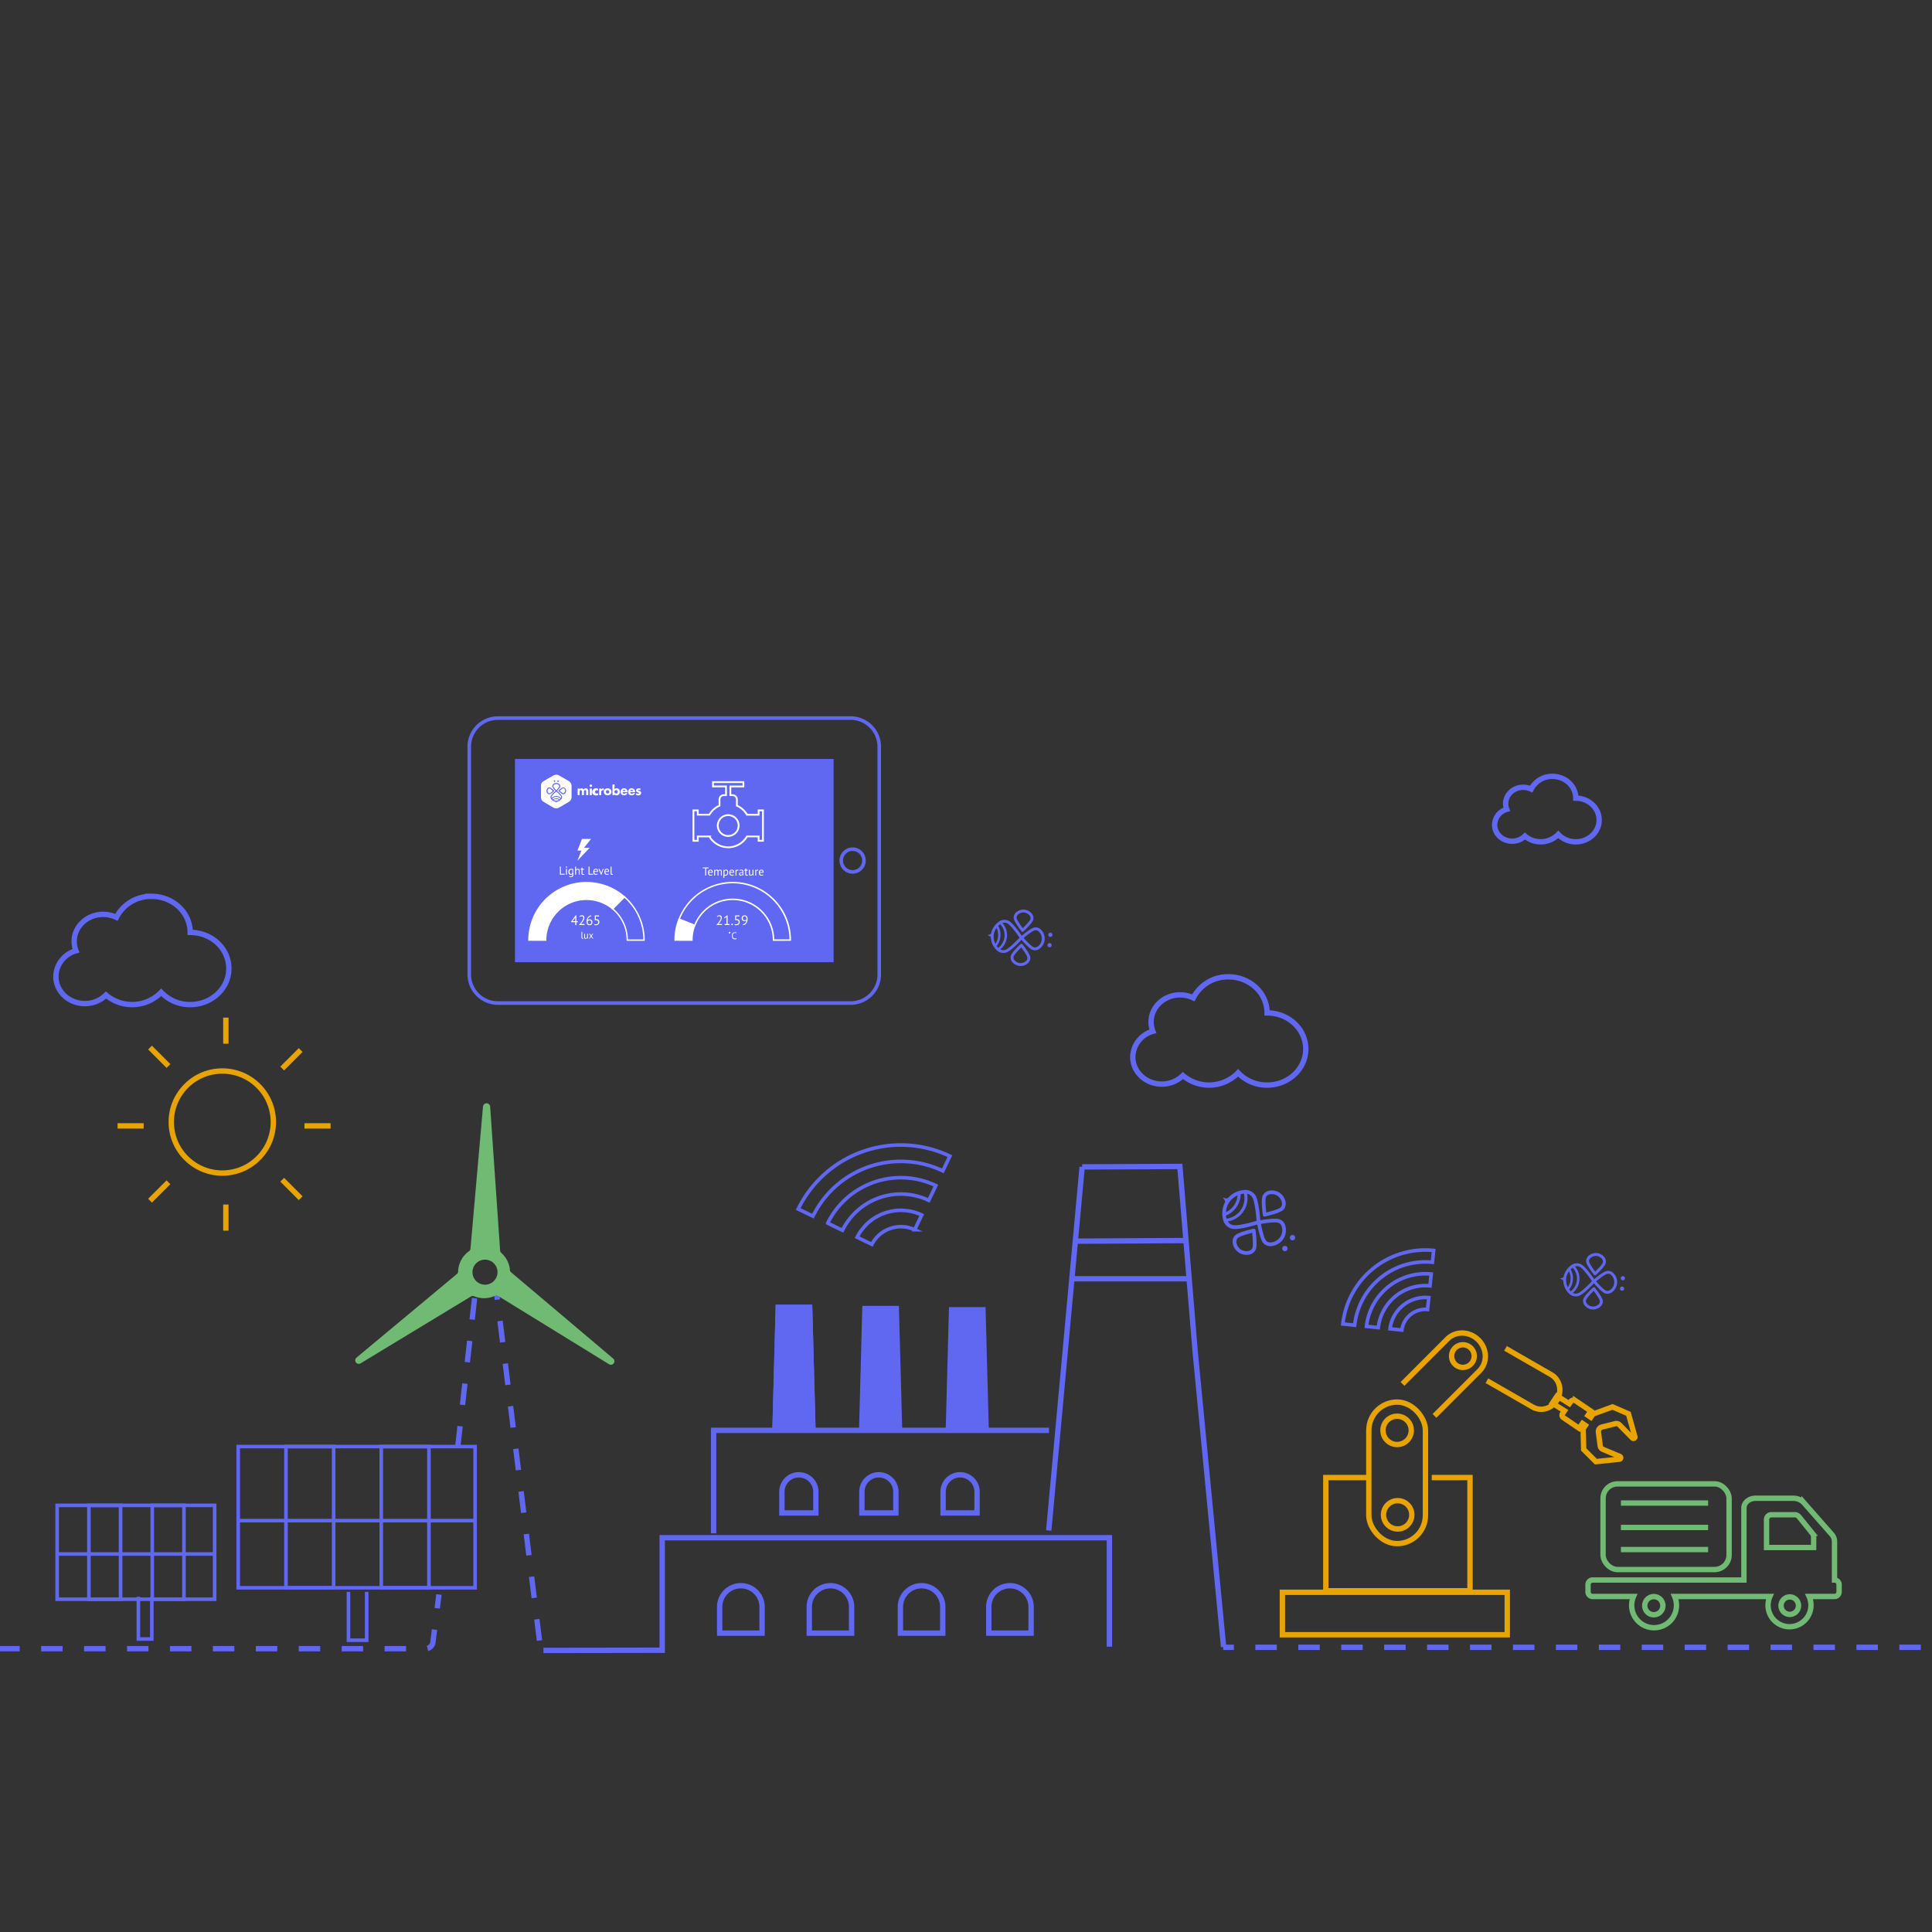 <svg xmlns="http://www.w3.org/2000/svg" viewBox="0 0 1080 1080"><rect x="0" y="0" width="1080" height="1080" fill="#333333" stroke="none"/><defs><style>.cls-1,.cls-11,.cls-2,.cls-3,.cls-5,.cls-6,.cls-7,.cls-8{fill:none;}.cls-1,.cls-2,.cls-3,.cls-5,.cls-6{stroke:#6067f1;}.cls-1,.cls-11,.cls-2,.cls-3,.cls-7,.cls-8{stroke-miterlimit:10;}.cls-1,.cls-2,.cls-5,.cls-6,.cls-7,.cls-8{stroke-width:3px;}.cls-2{stroke-dasharray:12 12;}.cls-3{stroke-width:2px;}.cls-4{fill:#6067f1;}.cls-5{stroke-miterlimit:12;}.cls-6{stroke-miterlimit:11;stroke-dasharray:12;}.cls-7{stroke:#e7a402;}.cls-8{stroke:#71ba74;}.cls-9{fill:#71ba74;}.cls-10{fill:#fff;}.cls-11{stroke:#fff;}</style></defs><title>Industria-4.0</title><g id="Livello_3" data-name="Livello 3"><line class="cls-1" x1="683.75" y1="920.86" x2="689.75" y2="920.86"/><line class="cls-2" x1="701.75" y1="920.86" x2="1415.87" y2="920.86"/><polyline class="cls-1" points="604.93 652.3 659.56 652.06 668.06 755.09 684 920.69"/><circle class="cls-1" cx="271.05" cy="711.21" r="10.12"/><rect class="cls-3" x="133.16" y="808.64" width="132.42" height="78.94"/><line class="cls-3" x1="265.59" y1="850.03" x2="133.16" y2="850.03"/><rect class="cls-3" x="159.86" y="808.64" width="26.64" height="78.94"/><rect class="cls-3" x="213.14" y="808.64" width="26.64" height="78.94"/><rect class="cls-3" x="31.95" y="841.5" width="88.03" height="52.47"/><line class="cls-3" x1="119.98" y1="868.69" x2="31.95" y2="868.69"/><rect class="cls-3" x="49.7" y="841.5" width="17.71" height="52.47"/><rect class="cls-3" x="85.12" y="841.5" width="17.71" height="52.47"/><line class="cls-1" x1="600.09" y1="714.83" x2="664" y2="714.83"/><polyline class="cls-1" points="586.41 799.57 398.92 799.57 398.92 857.14"/><polygon class="cls-4" points="433.61 729.31 454.05 729.31 455.91 798.67 431.76 798.67 433.61 729.31"/><polygon class="cls-4" points="482.05 730 502.49 730 504.35 799.37 480.2 799.37 482.05 730"/><polygon class="cls-4" points="530.49 730.69 550.93 730.69 552.78 800.06 528.63 800.06 530.49 730.69"/><path class="cls-1" d="M446.57,824.42h0a9.51,9.51,0,0,1,9.51,9.51v11.8a0,0,0,0,1,0,0h-19a0,0,0,0,1,0,0v-11.8A9.51,9.51,0,0,1,446.57,824.42Z"/><path class="cls-1" d="M491.29,824.42h0a9.51,9.51,0,0,1,9.51,9.51v11.8a0,0,0,0,1,0,0h-19a0,0,0,0,1,0,0v-11.8A9.51,9.51,0,0,1,491.29,824.42Z"/><path class="cls-1" d="M536.68,824.42h0a9.51,9.51,0,0,1,9.51,9.51v11.8a0,0,0,0,1,0,0h-19a0,0,0,0,1,0,0v-11.8A9.51,9.51,0,0,1,536.68,824.42Z"/><path class="cls-1" d="M414.13,886.43h0A11.83,11.83,0,0,1,426,898.26v14.67a0,0,0,0,1,0,0H402.3a0,0,0,0,1,0,0V898.26A11.83,11.83,0,0,1,414.13,886.43Z"/><path class="cls-1" d="M464.22,886.43h0a11.83,11.83,0,0,1,11.83,11.83v14.67a0,0,0,0,1,0,0H452.39a0,0,0,0,1,0,0V898.26A11.83,11.83,0,0,1,464.22,886.43Z"/><path class="cls-1" d="M515.16,886.43h0A11.83,11.83,0,0,1,527,898.26v14.67a0,0,0,0,1,0,0H503.33a0,0,0,0,1,0,0V898.26a11.83,11.83,0,0,1,11.83-11.83Z"/><path class="cls-1" d="M564.56,886.43h0a11.83,11.83,0,0,1,11.83,11.83v14.67a0,0,0,0,1,0,0H552.73a0,0,0,0,1,0,0V898.26A11.83,11.83,0,0,1,564.56,886.43Z"/><polyline class="cls-1" points="303.79 922.59 370.17 922.49 370.17 859.6 560.57 859.6 620.16 859.6 620.16 920.5"/><line class="cls-5" x1="604.93" y1="652.3" x2="586.25" y2="855.55"/><line class="cls-1" x1="600.09" y1="693.82" x2="662.71" y2="693.48"/><path class="cls-1" d="M708.32,566.22c0-11.14-9.68-20.17-21.62-20.17a21.72,21.72,0,0,0-19.63,11.76,17.14,17.14,0,0,0-7.4-1.67c-8.95,0-16.21,6.77-16.21,15.13a14.26,14.26,0,0,0,1,5.22,15.27,15.27,0,0,0-11.22,14.39c0,8.36,7.26,15.13,16.21,15.13a16.75,16.75,0,0,0,11.81-4.78,22.64,22.64,0,0,0,30.84-1.52,22.22,22.22,0,0,0,16.21,6.86c11.94,0,21.62-9,21.62-20.17S720.26,566.22,708.32,566.22Z"/><path class="cls-1" d="M106.32,521.22c0-11.14-9.68-20.17-21.62-20.17a21.72,21.72,0,0,0-19.63,11.76,17.14,17.14,0,0,0-7.4-1.67c-9,0-16.21,6.77-16.21,15.13a14.26,14.26,0,0,0,1,5.22,15.27,15.27,0,0,0-11.22,14.39c0,8.36,7.26,15.13,16.21,15.13a16.75,16.75,0,0,0,11.81-4.78,22.64,22.64,0,0,0,30.84-1.52,22.22,22.22,0,0,0,16.21,6.86c11.94,0,21.62-9,21.62-20.17S118.26,521.22,106.32,521.22Z"/><path class="cls-1" d="M880.88,446.18c0-6.73-5.86-12.19-13.07-12.19a13.15,13.15,0,0,0-11.87,7.11,10.36,10.36,0,0,0-4.47-1c-5.41,0-9.8,4.09-9.8,9.14a8.59,8.59,0,0,0,.61,3.16,9.24,9.24,0,0,0-6.78,8.7c0,5.05,4.39,9.14,9.8,9.14a10.09,10.09,0,0,0,7.14-2.89,13.66,13.66,0,0,0,18.63-.92,13.46,13.46,0,0,0,9.81,4.15c7.21,0,13.06-5.46,13.06-12.19S888.09,446.18,880.88,446.18Z"/><polygon class="cls-4" points="433.61 729.31 454.05 729.31 455.91 798.67 431.76 798.67 433.61 729.31"/><polyline class="cls-6" points="255.84 809.18 265.96 719.69 277.24 719.92 302.1 921.39"/><path class="cls-6" d="M-25,921.63H237.87A4.12,4.12,0,0,0,242,918l3.37-26.67"/><circle class="cls-7" cx="124.27" cy="627.23" r="28.53" transform="translate(-407.12 271.58) rotate(-45)"/><line class="cls-7" x1="126.26" y1="583.44" x2="126.26" y2="568.85"/><line class="cls-7" x1="126.26" y1="687.94" x2="126.26" y2="673.34"/><line class="cls-7" x1="80.31" y1="629.39" x2="65.72" y2="629.39"/><line class="cls-7" x1="184.8" y1="629.39" x2="170.21" y2="629.39"/><line class="cls-7" x1="94.18" y1="595.91" x2="83.86" y2="585.58"/><line class="cls-7" x1="168.07" y1="669.79" x2="157.75" y2="659.47"/><line class="cls-7" x1="94.18" y1="660.88" x2="83.86" y2="671.2"/><line class="cls-7" x1="168.07" y1="586.99" x2="157.75" y2="597.31"/><rect class="cls-8" x="896.12" y="829.49" width="70.45" height="47.89" rx="8.12" ry="8.12"/><line class="cls-8" x1="906.1" y1="840.21" x2="954.85" y2="840.21"/><line class="cls-8" x1="906.1" y1="853.86" x2="954.85" y2="853.86"/><line class="cls-8" x1="906.1" y1="866.21" x2="954.85" y2="866.21"/><g id="_Gruppo_" data-name="&lt;Gruppo&gt;"><path class="cls-3" d="M531,646.29l-3.95,8.24a54.7,54.7,0,0,0-72.6,25.31l-8.25-4A63.83,63.83,0,0,1,531,646.29Z"/></g><g id="_Gruppo_2" data-name="&lt;Gruppo&gt;"><path class="cls-3" d="M523.14,662.74,519.19,671a36.45,36.45,0,0,0-48.26,16.75l-8.24-4A45.58,45.58,0,0,1,523.14,662.74Z"/></g><g id="_Gruppo_3" data-name="&lt;Gruppo&gt;"><path class="cls-3" d="M515.26,679.19l-3.95,8.24a18.26,18.26,0,0,0-23.93,8.19l-8.24-4A27.39,27.39,0,0,1,515.26,679.19Z"/></g><polyline class="cls-3" points="204.98 889.87 204.98 916.9 194.79 916.9 194.79 889.87"/><polyline class="cls-3" points="84.86 892.59 84.86 916.22 77.35 916.22 77.35 892.59"/><path class="cls-9" d="M285.7,711.21a2,2,0,0,1-.69-1.32c0-.13,0-.27,0-.41a14.43,14.43,0,0,0-4.8-9.1,1.94,1.94,0,0,1-.64-1.32L274,618.6a2,2,0,0,0-2-1.84h0a2,2,0,0,0-2,1.8L263,698a1.94,1.94,0,0,1-.79,1.41,14.46,14.46,0,0,0-6.11,11.34,2,2,0,0,1-.71,1.44l-56.11,46.73a2,2,0,0,0-.34,2.66h0a2,2,0,0,0,2.62.55l61.7-37.4a2,2,0,0,1,1.77-.13,14.51,14.51,0,0,0,11.62-.24,2,2,0,0,1,1.86.11l61.95,38.15a2,2,0,0,0,2.64-.52h0a2,2,0,0,0-.33-2.67ZM272,718.1a7,7,0,1,1,6.07-7.77A7,7,0,0,1,272,718.1Z"/><path class="cls-8" d="M1025.5,883.23V861.64a5.88,5.88,0,0,0-1.53-3.89l-15.48-17.6a8.19,8.19,0,0,0-6.15-2.61h-21c-3.58,0-6.48,2.44-6.48,5.45v40.24H890.3a2.57,2.57,0,0,0-2.58,2.58v4.05a2.57,2.57,0,0,0,2.58,2.58h22.84a12.52,12.52,0,1,0,23,0H989.4a12,12,0,1,0,21.9,0h14.18a2.57,2.57,0,0,0,2.58-2.58v-4.05A2.58,2.58,0,0,0,1025.5,883.23Zm-101,19.42a5.07,5.07,0,1,1,5.07-5.07A5.08,5.08,0,0,1,924.46,902.65Zm76-.2a4.88,4.88,0,1,1,4.88-4.88A4.88,4.88,0,0,1,1000.51,902.45Zm13.33-37.38H987.51V849.55a2.71,2.71,0,0,1,2.59-2.8h13.22a3,3,0,0,1,2.35,1.16l7.44,9.21a3.33,3.33,0,0,1,.73,2.1Z"/><g id="_Gruppo_4" data-name="&lt;Gruppo&gt;"><path class="cls-3" d="M801.41,699l-.68,6.61a39.78,39.78,0,0,0-43.46,35.19l-6.61-.68A46.42,46.42,0,0,1,801.41,699Z"/></g><g id="_Gruppo_5" data-name="&lt;Gruppo&gt;"><path class="cls-3" d="M800.06,712.19l-.68,6.61a26.51,26.51,0,0,0-28.91,23.34l-6.61-.68A33.15,33.15,0,0,1,800.06,712.19Z"/></g><g id="_Gruppo_6" data-name="&lt;Gruppo&gt;"><path class="cls-3" d="M798.71,725.38,798,732a13.26,13.26,0,0,0-14.35,11.49l-6.61-.68A19.91,19.91,0,0,1,798.71,725.38Z"/></g><rect class="cls-7" x="716.86" y="890.1" width="125.71" height="23.74"/><polyline class="cls-7" points="800.35 825.97 821.74 825.97 821.74 889.26 741.13 889.26 741.13 825.97 764.94 825.97"/><rect class="cls-7" x="765.18" y="783.77" width="31.65" height="79.12" rx="15.82" ry="15.82"/><circle class="cls-7" cx="781" cy="799.59" r="7.91"/><circle class="cls-7" cx="781.3" cy="846.79" r="7.91"/><path class="cls-7" d="M784,773.62l25.13-25.14c4.63-4.62,12.38-4.37,17.32.56h0c4.93,4.94,5.18,12.69.56,17.32l-25.14,25.13"/><path class="cls-7" d="M822.24,762.53a6.32,6.32,0,1,1,0-8.94A6.31,6.31,0,0,1,822.24,762.53Z"/><path class="cls-7" d="M841.59,753.75l25.58,14.72c4.71,2.71,6.2,8.95,3.33,13.94h0c-2.87,5-9,6.84-13.72,4.13l-25.59-14.72"/><path class="cls-7" d="M901.42,786.46l-10.91,4-1.25,1.84-1.6-1.08,1.63-2.4-8.52-5.78a2,2,0,0,0-2.8.54l-.73,1.06-6.8-4.25-2.69,4,6.81,4.25-1.1,1.62a1.53,1.53,0,0,0,.41,2.13l8.91,6.06,1.86-2.74,1.6,1.08L885,798.61l.28,11.63,6.82,6.83,13.16-1.36a.81.81,0,0,0,.3-1.52l-9.53-4a2.51,2.51,0,0,1-1.51-2l-1-7.65a2.61,2.61,0,0,1,1.89-2.79l7.56-1.9a2.41,2.41,0,0,1,2.32.63l7.3,7.42a.81.81,0,0,0,1.3-.84l-3.58-12.73Z"/><path class="cls-4" d="M702.82,684.53c.47,2.41,1.69,8,3.09,10a5.09,5.09,0,0,0,4.33,2.07,8.94,8.94,0,0,0,8.16-11.79,5.14,5.14,0,0,0-3.47-3.32c-2.31-.63-8,.22-10.42.63-.22-3.06-1-11.17-2.74-13.94a6.71,6.71,0,0,0-5.73-3,13.52,13.52,0,0,0-9.62,4.51c-.58.43-1.76.1-2.25-.15a.29.29,0,0,0-.37.07.27.27,0,0,0,.07.37c.4.37,1.13,1.36.93,2.06a13.47,13.47,0,0,0-.83,10.58,6.7,6.7,0,0,0,4.84,4.3C692,687.57,699.88,685.4,702.82,684.53Zm13.63,1a6.88,6.88,0,0,1-6.23,9,3,3,0,0,1-2.63-1.21c-1.06-1.47-2.19-6.42-2.73-9.16,2.74-.46,7.78-1.14,9.53-.67A3,3,0,0,1,716.45,685.49ZM700,669.28c1.4,2.17,2.18,9.6,2.43,13.18h0c-3.43,1-10.67,2.93-13.19,2.38a4.28,4.28,0,0,1-2.86-2.07,13.12,13.12,0,0,0,10.75-15.44A4.31,4.31,0,0,1,700,669.28Zm-4.65-2a11.43,11.43,0,0,1-9.69,13.94,9.57,9.57,0,0,1-.32-1.74,13.06,13.06,0,0,0,8.2-11.87A9.88,9.88,0,0,1,695.37,667.23Zm-10,10.35a10.65,10.65,0,0,1,6.46-9.37,11.46,11.46,0,0,1-2,5.56A11.6,11.6,0,0,1,685.36,677.58Z"/><path class="cls-4" d="M706.34,679.9a1,1,0,0,0,.82.16c.78-.18,7.67-1.8,9.76-3.38a4.64,4.64,0,0,0,1-1,5.43,5.43,0,0,0,.46-4.82,7.67,7.67,0,0,0-7.78-5.38,5.43,5.43,0,0,0-4.34,2.13,4.51,4.51,0,0,0-.61,1.27c-.74,2.51.18,9.53.28,10.32A1,1,0,0,0,706.34,679.9Zm1.27-10.44a2.5,2.5,0,0,1,.32-.68c1.16-1.67,4.42-1.54,6.28-.26s3.13,4.29,2,6a2.33,2.33,0,0,1-.51.53c-1.25,1-5.41,2.13-7.85,2.75C707.53,675.26,707.17,671,707.61,669.46Z"/><path class="cls-4" d="M697.19,701.45a5.46,5.46,0,0,0,4.35-2.14,4.57,4.57,0,0,0,.6-1.26c.74-2.51-.17-9.53-.28-10.32a1.06,1.06,0,0,0-.44-.72,1,1,0,0,0-.82-.15c-.78.18-7.67,1.8-9.75,3.38a4.46,4.46,0,0,0-1,1h0a5.43,5.43,0,0,0-.46,4.82,7.67,7.67,0,0,0,7.78,5.38Zm-5.81-6a3.41,3.41,0,0,1,.2-3h0a2.41,2.41,0,0,1,.52-.54c1.25-.94,5.4-2.12,7.85-2.74.28,2.51.64,6.81.2,8.31a2.18,2.18,0,0,1-.32.67c-1.16,1.68-4.42,1.55-6.28.26A6,6,0,0,1,691.38,695.42Z"/><path class="cls-4" d="M721.28,691a1.5,1.5,0,1,0,2.08-.38A1.48,1.48,0,0,0,721.28,691Z"/><circle class="cls-4" cx="718.27" cy="697.94" r="1.5"/><path class="cls-4" d="M571,525.38c1.27,1.44,4.3,4.76,6,5.52a4,4,0,0,0,3.74-.3,7,7,0,0,0,.87-11.18,4,4,0,0,0-3.65-.88c-1.81.49-5.32,3.29-6.79,4.53-1.36-2-5.05-7.17-7.34-8.34a5.25,5.25,0,0,0-5.06.22,10.6,10.6,0,0,0-4.72,6.83c-.22.52-1.15.76-1.58.79a.21.21,0,0,0-.22.19.22.22,0,0,0,.19.22c.42.1,1.3.48,1.44,1a10.58,10.58,0,0,0,3.61,7.48,5.23,5.23,0,0,0,5,1C564.92,531.68,569.37,527.12,571,525.38Zm9.58-4.72a5.38,5.38,0,0,1-.66,8.54,2.35,2.35,0,0,1-2.25.22c-1.3-.58-4-3.48-5.45-5.11,1.67-1.39,4.8-3.84,6.17-4.2A2.34,2.34,0,0,1,580.6,520.66Zm-17.47-4.48c1.79.91,5.25,5.63,6.82,8h0c-1.91,2-6.05,6.17-8,6.8a3.4,3.4,0,0,1-2.75-.27A10.27,10.27,0,0,0,560.41,516,3.39,3.39,0,0,1,563.13,516.18Zm-4,.45a8.93,8.93,0,0,1-1.06,13.22,6.93,6.93,0,0,1-.9-1,10.23,10.23,0,0,0,.86-11.25A7.24,7.24,0,0,1,559.18,516.63Zm-2.7,10.92a8.34,8.34,0,0,1,.68-8.87,9,9,0,0,1,.85,4.54A8.86,8.86,0,0,1,556.48,527.55Z"/><path class="cls-4" d="M571.57,520.87a.78.78,0,0,0,.62-.22c.46-.43,4.47-4.23,5.26-6.12a3.64,3.64,0,0,0,.26-1.07,4.25,4.25,0,0,0-1.58-3.43,6,6,0,0,0-7.38-.58,4.25,4.25,0,0,0-2.09,3.15,3.42,3.42,0,0,0,.09,1.1c.49,2,3.86,6.37,4.25,6.86A.82.82,0,0,0,571.57,520.87Zm-3.25-7.56a1.9,1.9,0,0,1-.05-.58c.13-1.59,2.38-2.78,4.14-2.65s3.81,1.67,3.68,3.26a1.59,1.59,0,0,1-.14.56c-.47,1.13-2.81,3.56-4.22,4.94C570.55,517.26,568.61,514.5,568.32,513.31Z"/><path class="cls-4" d="M573.87,539a4.23,4.23,0,0,0,2.1-3.15,3.36,3.36,0,0,0-.09-1.09c-.49-2-3.87-6.37-4.25-6.86a.79.79,0,0,0-.58-.31.83.83,0,0,0-.62.21c-.45.43-4.47,4.24-5.26,6.13a3.58,3.58,0,0,0-.26,1.06h0a4.28,4.28,0,0,0,1.59,3.44,6,6,0,0,0,7.37.57Zm-6.29-1.78a2.68,2.68,0,0,1-1.05-2.1h0a2,2,0,0,1,.14-.57c.47-1.13,2.81-3.56,4.22-4.94,1.18,1.58,3.12,4.35,3.41,5.54a1.63,1.63,0,0,1,.05.58c-.12,1.58-2.38,2.78-4.14,2.64A4.66,4.66,0,0,1,567.58,537.24Z"/><path class="cls-4" d="M586,522.46a1.18,1.18,0,0,0,1.08,1.26,1.17,1.17,0,1,0-1.08-1.26Z"/><circle class="cls-4" cx="586.73" cy="528.36" r="1.17"/><path class="cls-4" d="M891,717.38c1.27,1.44,4.3,4.76,6,5.52a4,4,0,0,0,3.74-.3,7,7,0,0,0,.87-11.18,4,4,0,0,0-3.65-.88c-1.81.49-5.32,3.29-6.79,4.53-1.36-2-5.05-7.17-7.34-8.34a5.25,5.25,0,0,0-5.06.22,10.6,10.6,0,0,0-4.72,6.83c-.22.52-1.15.76-1.58.79a.21.21,0,0,0-.22.19.22.22,0,0,0,.19.22c.42.1,1.3.48,1.44,1a10.58,10.58,0,0,0,3.61,7.48,5.23,5.23,0,0,0,5,1C884.92,723.68,889.37,719.12,891,717.38Zm9.58-4.72a5.38,5.38,0,0,1-.66,8.54,2.35,2.35,0,0,1-2.25.22c-1.3-.58-4-3.48-5.45-5.11,1.67-1.39,4.8-3.84,6.17-4.2A2.34,2.34,0,0,1,900.6,712.66Zm-17.47-4.48c1.79.91,5.25,5.63,6.82,8h0c-1.91,2-6.05,6.17-8,6.8a3.4,3.4,0,0,1-2.75-.27A10.27,10.27,0,0,0,880.41,708,3.39,3.39,0,0,1,883.13,708.18Zm-4,.45a8.93,8.93,0,0,1-1.06,13.22,6.93,6.93,0,0,1-.9-1,10.23,10.23,0,0,0,.86-11.25A7.24,7.24,0,0,1,879.18,708.63Zm-2.7,10.92a8.34,8.34,0,0,1,.68-8.87,9,9,0,0,1,.85,4.54A8.86,8.86,0,0,1,876.48,719.55Z"/><path class="cls-4" d="M891.57,712.87a.78.78,0,0,0,.62-.22c.46-.43,4.47-4.23,5.26-6.12a3.64,3.64,0,0,0,.26-1.07,4.25,4.25,0,0,0-1.58-3.43,6,6,0,0,0-7.38-.58,4.25,4.25,0,0,0-2.09,3.15,3.42,3.42,0,0,0,.09,1.1c.49,2,3.86,6.37,4.25,6.86A.82.82,0,0,0,891.57,712.87Zm-3.25-7.56a1.9,1.9,0,0,1-.05-.58c.13-1.59,2.38-2.78,4.14-2.65s3.81,1.67,3.68,3.26a1.59,1.59,0,0,1-.14.56c-.47,1.13-2.81,3.56-4.22,4.94C890.55,709.26,888.61,706.5,888.32,705.31Z"/><path class="cls-4" d="M893.87,731a4.23,4.23,0,0,0,2.1-3.15,3.36,3.36,0,0,0-.09-1.09c-.49-2-3.87-6.37-4.25-6.86a.79.79,0,0,0-.58-.31.83.83,0,0,0-.62.21c-.45.43-4.47,4.24-5.26,6.13a3.58,3.58,0,0,0-.26,1.06h0a4.28,4.28,0,0,0,1.59,3.44,6,6,0,0,0,7.37.57Zm-6.29-1.78a2.68,2.68,0,0,1-1.05-2.1h0a2,2,0,0,1,.14-.57c.47-1.13,2.81-3.56,4.22-4.94,1.18,1.58,3.12,4.35,3.41,5.54a1.63,1.63,0,0,1,.05.58c-.12,1.58-2.38,2.78-4.14,2.64A4.66,4.66,0,0,1,887.58,729.24Z"/><path class="cls-4" d="M906,714.46a1.18,1.18,0,0,0,1.08,1.26,1.17,1.17,0,1,0-1.08-1.26Z"/><circle class="cls-4" cx="906.73" cy="720.36" r="1.17"/><rect class="cls-4" x="289.42" y="425.25" width="176.12" height="111.6"/><path class="cls-3" d="M491.5,544.71V417.41a16,16,0,0,0-16-16H278.33a16,16,0,0,0-16,16v127.3a16,16,0,0,0,16,16H475.54A16,16,0,0,0,491.5,544.71ZM465,536.86H288.87V425.25H465Zm5.27-55.8a6.35,6.35,0,1,1,6.34,6.34A6.34,6.34,0,0,1,470.27,481.06Z"/><path class="cls-10" d="M396.16,485.4h-1.4v4h-.54v-4h-1.4v-.47h3.34Z"/><path class="cls-10" d="M398.29,489.17a1.54,1.54,0,0,1-.48.24,2.11,2.11,0,0,1-.62.09,1.75,1.75,0,0,1-.64-.11,1.09,1.09,0,0,1-.44-.35,1.38,1.38,0,0,1-.26-.53,2.42,2.42,0,0,1-.08-.69,1.88,1.88,0,0,1,.36-1.25,1.32,1.32,0,0,1,1.05-.44,2.2,2.2,0,0,1,.44.05,1.09,1.09,0,0,1,.39.19.86.86,0,0,1,.28.38,1.49,1.49,0,0,1,.11.65,2.71,2.71,0,0,1,0,.47H396.3a1.85,1.85,0,0,0,.06.5,1,1,0,0,0,.18.37.75.75,0,0,0,.32.23,1.15,1.15,0,0,0,.48.08,1.29,1.29,0,0,0,.43-.07.84.84,0,0,0,.33-.18Zm-1.1-2.59a.9.9,0,0,0-.61.2,1,1,0,0,0-.27.69h1.59a1,1,0,0,0-.19-.69A.69.69,0,0,0,397.19,486.58Z"/><path class="cls-10" d="M401.1,489.43v-1.82a3,3,0,0,0,0-.45.94.94,0,0,0-.08-.32.5.5,0,0,0-.19-.19.65.65,0,0,0-.31-.07.71.71,0,0,0-.49.18.93.93,0,0,0-.27.46v2.21h-.52v-3.22h.36l.1.39h0a1.29,1.29,0,0,1,.4-.33,1.14,1.14,0,0,1,.59-.14,1,1,0,0,1,.51.12.77.77,0,0,1,.3.42,1,1,0,0,1,.41-.39,1.15,1.15,0,0,1,.59-.15,1.27,1.27,0,0,1,.46.07.63.63,0,0,1,.3.21.91.91,0,0,1,.18.42,3.13,3.13,0,0,1,.06.67v1.93H403v-1.94c0-.15,0-.29,0-.4a.92.92,0,0,0-.09-.28.44.44,0,0,0-.19-.17.8.8,0,0,0-.81.12,1.06,1.06,0,0,0-.26.52v2.15Z"/><path class="cls-10" d="M404.43,486.21h.36l.09.39h0a1.06,1.06,0,0,1,.38-.35,1.36,1.36,0,0,1,1.5.26,2,2,0,0,1,.31,1.24,2.3,2.3,0,0,1-.1.73,1.53,1.53,0,0,1-.3.55,1.35,1.35,0,0,1-.47.35,1.48,1.48,0,0,1-.61.12l-.37,0-.3-.1v1.33h-.52Zm1.3.37a.69.69,0,0,0-.51.18.89.89,0,0,0-.27.51v1.6a1.08,1.08,0,0,0,.26.14,1.45,1.45,0,0,0,.4,0,.84.84,0,0,0,.7-.33,1.56,1.56,0,0,0,.26-1,2.28,2.28,0,0,0-.05-.48,1,1,0,0,0-.14-.37.64.64,0,0,0-.26-.23A.75.75,0,0,0,405.73,486.58Z"/><path class="cls-10" d="M410.26,489.17a1.54,1.54,0,0,1-.48.24,2.18,2.18,0,0,1-.63.09,1.73,1.73,0,0,1-.63-.11,1.19,1.19,0,0,1-.45-.35,1.37,1.37,0,0,1-.25-.53,2.4,2.4,0,0,1-.09-.69,1.88,1.88,0,0,1,.37-1.25,1.29,1.29,0,0,1,1-.44,2.28,2.28,0,0,1,.44.05,1.18,1.18,0,0,1,.39.19.94.94,0,0,1,.28.38,1.65,1.65,0,0,1,.11.65,2.71,2.71,0,0,1,0,.47h-2.06a2.41,2.41,0,0,0,.05.5,1,1,0,0,0,.18.37.82.82,0,0,0,.32.23,1.15,1.15,0,0,0,.48.08,1.35,1.35,0,0,0,.44-.07.92.92,0,0,0,.33-.18Zm-1.11-2.59a.89.89,0,0,0-.6.2,1,1,0,0,0-.28.69h1.6a1,1,0,0,0-.19-.69A.69.69,0,0,0,409.15,486.58Z"/><path class="cls-10" d="M412.7,486.71a1,1,0,0,0-.37-.07.63.63,0,0,0-.44.15.73.73,0,0,0-.2.39v2.25h-.51v-3.22h.36l.1.39h0a1,1,0,0,1,.29-.33.76.76,0,0,1,.44-.12,1.76,1.76,0,0,1,.42.06Z"/><path class="cls-10" d="M413.31,486.45a2,2,0,0,1,.57-.22,3.08,3.08,0,0,1,.68-.07,1.38,1.38,0,0,1,.54.09.84.84,0,0,1,.31.23.83.83,0,0,1,.14.32,2.07,2.07,0,0,1,0,.35c0,.26,0,.51,0,.75s0,.48,0,.7a3.24,3.24,0,0,0,0,.45,1.59,1.59,0,0,0,.07.39h-.38l-.14-.45h0a1.19,1.19,0,0,1-.15.18.8.8,0,0,1-.2.15,1.25,1.25,0,0,1-.29.11,1.3,1.3,0,0,1-.36.05,1,1,0,0,1-.39-.07.83.83,0,0,1-.3-.18.66.66,0,0,1-.2-.29.87.87,0,0,1-.08-.37.9.9,0,0,1,.12-.48.85.85,0,0,1,.32-.3,1.73,1.73,0,0,1,.5-.16,4.29,4.29,0,0,1,.65-.05h.35a2.06,2.06,0,0,0,0-.34.68.68,0,0,0-.14-.5.72.72,0,0,0-.51-.14l-.24,0-.25,0-.26.08a1.21,1.21,0,0,0-.2.09Zm.92,2.58a1,1,0,0,0,.32,0,.9.9,0,0,0,.24-.12.69.69,0,0,0,.17-.17.5.5,0,0,0,.1-.17V488h-.36a2.38,2.38,0,0,0-.39,0,1.13,1.13,0,0,0-.34.08.66.66,0,0,0-.23.17.38.38,0,0,0-.08.26.46.46,0,0,0,.16.37A.56.56,0,0,0,414.23,489Z"/><path class="cls-10" d="M416.13,486.21h.5v-.63l.52-.15v.78H418v.45h-.87v1.78a1.09,1.09,0,0,0,.08.48.31.31,0,0,0,.28.13,1.17,1.17,0,0,0,.29,0l.25-.09.12.39a2.12,2.12,0,0,1-.38.13,1.56,1.56,0,0,1-.44.05.65.65,0,0,1-.56-.22,1.35,1.35,0,0,1-.16-.74v-1.88h-.5Z"/><path class="cls-10" d="M419.2,486.21V488a2.76,2.76,0,0,0,0,.44.86.86,0,0,0,.1.32.44.44,0,0,0,.19.19.68.68,0,0,0,.31.06.78.78,0,0,0,.31-.05,1,1,0,0,0,.24-.15,1.24,1.24,0,0,0,.18-.22,1.74,1.74,0,0,0,.14-.27v-2.15h.51v2.3c0,.16,0,.32,0,.48s0,.31,0,.44h-.35l-.13-.51h0a1.24,1.24,0,0,1-.4.42,1.15,1.15,0,0,1-.64.16,1.53,1.53,0,0,1-.45-.06.72.72,0,0,1-.33-.21,1.1,1.1,0,0,1-.2-.42,2.89,2.89,0,0,1-.07-.66v-1.94Z"/><path class="cls-10" d="M423.72,486.71a1,1,0,0,0-.37-.07.59.59,0,0,0-.43.15.62.62,0,0,0-.2.39v2.25h-.52v-3.22h.36l.1.39h0a1.07,1.07,0,0,1,.3-.33.71.71,0,0,1,.43-.12,1.76,1.76,0,0,1,.42.06Z"/><path class="cls-10" d="M426.73,489.17a1.44,1.44,0,0,1-.48.24,2.11,2.11,0,0,1-.62.09,1.75,1.75,0,0,1-.64-.11,1.09,1.09,0,0,1-.44-.35,1.38,1.38,0,0,1-.26-.53,2.84,2.84,0,0,1-.08-.69,1.88,1.88,0,0,1,.36-1.25,1.32,1.32,0,0,1,1.05-.44,2.2,2.2,0,0,1,.44.05,1,1,0,0,1,.39.19.86.86,0,0,1,.28.38,1.49,1.49,0,0,1,.11.65,4.09,4.09,0,0,1,0,.47h-2.07a1.85,1.85,0,0,0,.06.5,1,1,0,0,0,.18.37.75.75,0,0,0,.32.23,1.15,1.15,0,0,0,.48.08,1.29,1.29,0,0,0,.43-.07.84.84,0,0,0,.33-.18Zm-1.1-2.59a.91.91,0,0,0-.61.2,1,1,0,0,0-.27.69h1.59a1,1,0,0,0-.18-.69A.71.71,0,0,0,425.63,486.58Z"/><path class="cls-10" d="M403.5,513a2.47,2.47,0,0,1-.15.83,5.79,5.79,0,0,1-.39.85,8.28,8.28,0,0,1-.53.83c-.2.28-.4.53-.6.78l-.37.33v0l.49-.09h1.66v.57h-3v-.22l.41-.44c.15-.17.32-.36.49-.57s.34-.44.5-.68a5.41,5.41,0,0,0,.45-.72,3.84,3.84,0,0,0,.33-.72,2.17,2.17,0,0,0,.12-.68.91.91,0,0,0-.21-.62.81.81,0,0,0-.65-.25,1.42,1.42,0,0,0-.57.12,2.32,2.32,0,0,0-.47.27l-.25-.44a1.93,1.93,0,0,1,.63-.35,2.3,2.3,0,0,1,.79-.13,1.72,1.72,0,0,1,.58.09,1.09,1.09,0,0,1,.42.27,1.17,1.17,0,0,1,.27.42A1.46,1.46,0,0,1,403.5,513Z"/><path class="cls-10" d="M405.08,516.54h1.07v-3.69l.08-.45-.31.36-.84.6-.29-.39,1.68-1.29h.27v4.86h1.05v.57h-2.71Z"/><path class="cls-10" d="M408.79,516.76a.45.45,0,0,1,.12-.33.41.41,0,0,1,.31-.12.42.42,0,0,1,.45.45.44.44,0,0,1-.12.32.45.45,0,0,1-.33.12.41.41,0,0,1-.31-.12A.44.44,0,0,1,408.79,516.76Z"/><path class="cls-10" d="M411.67,516.67a1.28,1.28,0,0,0,.87-.31,1.12,1.12,0,0,0,.35-.88,1,1,0,0,0-.34-.84,1.48,1.48,0,0,0-.94-.27l-.64,0v-2.64h2.38v.56h-1.81v1.52l.33,0a1.72,1.72,0,0,1,1.19.42,1.57,1.57,0,0,1,.44,1.19,1.84,1.84,0,0,1-.15.76,1.57,1.57,0,0,1-.39.55,1.77,1.77,0,0,1-.58.34,2.46,2.46,0,0,1-.72.11,3.22,3.22,0,0,1-.58,0,1.89,1.89,0,0,1-.44-.11l.16-.52a2,2,0,0,0,.37.1A3.49,3.49,0,0,0,411.67,516.67Z"/><path class="cls-10" d="M414.6,513.38a2,2,0,0,1,.11-.67,1.74,1.74,0,0,1,.31-.55,1.37,1.37,0,0,1,.52-.35,1.75,1.75,0,0,1,.72-.13,1.49,1.49,0,0,1,1.21.5,2.12,2.12,0,0,1,.44,1.42,5.26,5.26,0,0,1-.2,1.51,3.22,3.22,0,0,1-.54,1.08,2.32,2.32,0,0,1-.81.69,2.9,2.9,0,0,1-1,.32l-.13-.49a2.32,2.32,0,0,0,1.4-.74,2.48,2.48,0,0,0,.42-.66,3,3,0,0,0,.22-.8,1.28,1.28,0,0,1-.45.34,2,2,0,0,1-.66.09,1.7,1.7,0,0,1-.59-.1,1.54,1.54,0,0,1-.49-.3,1.51,1.51,0,0,1-.33-.49A1.57,1.57,0,0,1,414.6,513.38Zm.64-.06a1.07,1.07,0,0,0,.28.82,1,1,0,0,0,.75.27,1.6,1.6,0,0,0,.65-.12.89.89,0,0,0,.38-.33,1,1,0,0,0,0-.17v-.16a2.33,2.33,0,0,0-.06-.53,1.73,1.73,0,0,0-.2-.46,1,1,0,0,0-.34-.32,1.07,1.07,0,0,0-.49-.11.92.92,0,0,0-.72.29A1.17,1.17,0,0,0,415.24,513.32Z"/><path class="cls-10" d="M377.43,525.53h9.36a22.71,22.71,0,0,1,1.54-8.23l-8.71-3.44A32.07,32.07,0,0,0,377.43,525.53Z"/><path class="cls-10" d="M387.2,525.93H377v-.4a32.5,32.5,0,0,1,2.22-11.82l.15-.38,9.46,3.74-.14.38a22.28,22.28,0,0,0-1.51,8.08Zm-9.37-.81h8.56a23.14,23.14,0,0,1,1.42-7.59l-8-3.15A31.8,31.8,0,0,0,377.83,525.12Z"/><path class="cls-10" d="M442.14,525.93H432v-.4a22.38,22.38,0,0,0-43.25-8.08l-.15.38-9.46-3.75.14-.37a32.56,32.56,0,0,1,62.9,11.82Zm-9.37-.81h8.56a31.75,31.75,0,0,0-61.18-11.49l8,3.15a23.19,23.19,0,0,1,44.67,8.34Z"/><path class="cls-10" d="M411.69,524.89a.86.86,0,0,1-.41.18,2.89,2.89,0,0,1-.53,0,1.64,1.64,0,0,1-.63-.12,1.41,1.41,0,0,1-.52-.35,1.58,1.58,0,0,1-.35-.61,2.59,2.59,0,0,1-.13-.88,2.66,2.66,0,0,1,.14-.9,1.81,1.81,0,0,1,.38-.6,1.34,1.34,0,0,1,.52-.34,1.81,1.81,0,0,1,.6-.11,2.66,2.66,0,0,1,.53,0,1.62,1.62,0,0,1,.35.09l-.11.4a1.64,1.64,0,0,0-.74-.13,1.36,1.36,0,0,0-.44.08,1,1,0,0,0-.38.26,1.41,1.41,0,0,0-.28.48,2.57,2.57,0,0,0-.1.73,2,2,0,0,0,.1.68,1.22,1.22,0,0,0,.27.49,1,1,0,0,0,.4.29,1.3,1.3,0,0,0,.49.1,1.75,1.75,0,0,0,.43-.05,1,1,0,0,0,.3-.13Z"/><path class="cls-10" d="M407.42,521.39a.45.45,0,0,1,.12-.33.41.41,0,0,1,.31-.12.45.45,0,0,1,.33.12.45.45,0,0,1,.13.33.43.43,0,0,1-.46.44.41.41,0,0,1-.31-.12A.44.44,0,0,1,407.42,521.39Z"/><path class="cls-10" d="M315.69,488.94H313v-4.5h.53v4h2.13Z"/><path class="cls-10" d="M316.3,484.75a.37.37,0,0,1,.1-.26.34.34,0,0,1,.26-.1.35.35,0,0,1,.26.1.38.38,0,0,1,.11.26.3.3,0,0,1-.11.24.35.35,0,0,1-.26.1.34.34,0,0,1-.26-.1A.3.3,0,0,1,316.3,484.75Zm.11,1h.52v3.21h-.52Z"/><path class="cls-10" d="M320.49,489.09a1.16,1.16,0,0,1-.33.92,1.42,1.42,0,0,1-1,.3,3.28,3.28,0,0,1-.62-.05,1.34,1.34,0,0,1-.4-.13l.13-.43.33.11a1.92,1.92,0,0,0,.47.05,1.72,1.72,0,0,0,.44-.05.61.61,0,0,0,.27-.16.56.56,0,0,0,.14-.29,1.76,1.76,0,0,0,0-.42v-.31h0a1,1,0,0,1-.33.29,1.27,1.27,0,0,1-.52.1,1.13,1.13,0,0,1-1-.41,2.13,2.13,0,0,1-.3-1.26,1.78,1.78,0,0,1,.39-1.25,1.48,1.48,0,0,1,1.16-.43,2.77,2.77,0,0,1,.62.06,3.9,3.9,0,0,1,.47.13Zm-1.29-.53a.73.73,0,0,0,.51-.16,1,1,0,0,0,.27-.51v-1.65a1.59,1.59,0,0,0-.66-.12.86.86,0,0,0-.69.3,1.37,1.37,0,0,0-.25.92,2.57,2.57,0,0,0,.05.5,1,1,0,0,0,.14.38.6.6,0,0,0,.25.25A.74.74,0,0,0,319.2,488.56Z"/><path class="cls-10" d="M323.55,488.94v-1.83a2.85,2.85,0,0,0,0-.44.93.93,0,0,0-.11-.32.55.55,0,0,0-.21-.19.83.83,0,0,0-.34-.06.87.87,0,0,0-.55.2.86.86,0,0,0-.31.5v2.14h-.52v-4.5H322v1.65h0a1.23,1.23,0,0,1,.4-.32,1.32,1.32,0,0,1,.59-.12,1.68,1.68,0,0,1,.47.06.67.67,0,0,1,.33.22.92.92,0,0,1,.19.41,3,3,0,0,1,.06.66v1.94Z"/><path class="cls-10" d="M324.58,485.73h.5v-.64l.51-.15v.79h.88v.45h-.88V488a.9.9,0,0,0,.09.47.28.28,0,0,0,.28.14,1.09,1.09,0,0,0,.28,0l.26-.1.12.4a2.43,2.43,0,0,1-.38.13,2.14,2.14,0,0,1-.45,0,.63.63,0,0,1-.55-.22,1.29,1.29,0,0,1-.16-.74v-1.88h-.5Z"/><path class="cls-10" d="M331.62,488.94H329v-4.5h.54v4h2.13Z"/><path class="cls-10" d="M334.2,488.69a1.49,1.49,0,0,1-.49.24,2.06,2.06,0,0,1-.62.09,1.59,1.59,0,0,1-.64-.12,1.14,1.14,0,0,1-.44-.34,1.46,1.46,0,0,1-.26-.53,3,3,0,0,1-.08-.69,1.88,1.88,0,0,1,.37-1.26,1.27,1.27,0,0,1,1-.43,2.12,2.12,0,0,1,.44.05.88.88,0,0,1,.39.18,1,1,0,0,1,.29.38,1.75,1.75,0,0,1,.11.66,4.26,4.26,0,0,1,0,.47H332.2a1.9,1.9,0,0,0,.06.5,1,1,0,0,0,.18.37.75.75,0,0,0,.32.23,1.34,1.34,0,0,0,.48.08,1.17,1.17,0,0,0,.44-.08.87.87,0,0,0,.32-.18Zm-1.11-2.59a.91.91,0,0,0-.61.2,1,1,0,0,0-.27.68h1.6a1,1,0,0,0-.19-.68A.71.71,0,0,0,333.09,486.1Z"/><path class="cls-10" d="M335.9,487.61l.18.61h0l.16-.62.72-1.87h.55L336.15,489h-.21l-1.4-3.29h.59Z"/><path class="cls-10" d="M340.36,488.69a1.49,1.49,0,0,1-.49.24,2.11,2.11,0,0,1-.62.09,1.56,1.56,0,0,1-.64-.12,1.07,1.07,0,0,1-.44-.34,1.46,1.46,0,0,1-.26-.53,2.51,2.51,0,0,1-.08-.69,1.93,1.93,0,0,1,.36-1.26,1.31,1.31,0,0,1,1.05-.43,2.2,2.2,0,0,1,.44.05.88.88,0,0,1,.39.18,1,1,0,0,1,.29.38,1.75,1.75,0,0,1,.11.66,4.26,4.26,0,0,1,0,.47h-2.07a1.9,1.9,0,0,0,.06.5,1,1,0,0,0,.18.37.75.75,0,0,0,.32.23,1.34,1.34,0,0,0,.48.08,1.09,1.09,0,0,0,.43-.08.84.84,0,0,0,.33-.18Zm-1.11-2.59a.91.91,0,0,0-.61.2,1,1,0,0,0-.27.68H340a1,1,0,0,0-.18-.68A.71.71,0,0,0,339.25,486.1Z"/><path class="cls-10" d="M341.85,488.15a.51.51,0,0,0,.08.32.25.25,0,0,0,.22.1h.18l.21-.06.06.41a1.2,1.2,0,0,1-.28.08l-.32,0a.7.7,0,0,1-.48-.16.74.74,0,0,1-.19-.56v-3.86h.52Z"/><path class="cls-10" d="M323.09,515.48h-.9v1.65h-.6v-1.65h-2.35v-.25l2.54-3.53h.41V515h.9Zm-1.5-2.2.08-.62h0l-.27.52-1.08,1.46-.36.37.53-.06h1.12Z"/><path class="cls-10" d="M326.65,513a2.73,2.73,0,0,1-.14.83,5,5,0,0,1-.39.85,7.48,7.48,0,0,1-.54.84l-.6.78-.37.32v0l.49-.08h1.66v.57h-3v-.23l.41-.43.49-.58c.17-.21.34-.43.5-.67a7.09,7.09,0,0,0,.45-.72,4.24,4.24,0,0,0,.33-.73,2.12,2.12,0,0,0,.12-.68.93.93,0,0,0-.21-.62.84.84,0,0,0-.65-.25,1.42,1.42,0,0,0-.57.12,2.32,2.32,0,0,0-.47.27l-.25-.43a2.16,2.16,0,0,1,.63-.36,2.3,2.3,0,0,1,.79-.13,1.72,1.72,0,0,1,.58.09,1.28,1.28,0,0,1,.43.28,1.15,1.15,0,0,1,.26.41A1.5,1.5,0,0,1,326.65,513Z"/><path class="cls-10" d="M331.17,515.51a2,2,0,0,1-.11.66,1.74,1.74,0,0,1-.31.55,1.57,1.57,0,0,1-.51.36,1.86,1.86,0,0,1-1.39,0,1.35,1.35,0,0,1-.52-.36,1.63,1.63,0,0,1-.34-.59,2.47,2.47,0,0,1-.12-.81,4.72,4.72,0,0,1,.19-1.39,3.59,3.59,0,0,1,.54-1.11,3,3,0,0,1,.81-.77,2.57,2.57,0,0,1,1-.37l.13.49a2.37,2.37,0,0,0-.78.29,2.76,2.76,0,0,0-.61.52,2.69,2.69,0,0,0-.43.71,3.19,3.19,0,0,0-.23.8,1.17,1.17,0,0,1,.41-.38,1.43,1.43,0,0,1,.71-.17,1.54,1.54,0,0,1,1.13.41A1.58,1.58,0,0,1,331.17,515.51Zm-.64.07a1.15,1.15,0,0,0-.25-.82,1,1,0,0,0-.78-.28,1.16,1.16,0,0,0-1,.6,1.49,1.49,0,0,0,0,.17v.16a1.77,1.77,0,0,0,.07.46,1.12,1.12,0,0,0,.2.41,1.05,1.05,0,0,0,.34.29.92.92,0,0,0,.48.11,1,1,0,0,0,.4-.08,1,1,0,0,0,.31-.23,1.19,1.19,0,0,0,.2-.35A1.31,1.31,0,0,0,330.53,515.58Z"/><path class="cls-10" d="M333.2,516.68a1.28,1.28,0,0,0,.87-.3,1.13,1.13,0,0,0,.34-.89,1,1,0,0,0-.34-.83,1.45,1.45,0,0,0-.93-.28l-.64,0v-2.64h2.38v.57h-1.81v1.52l.33,0a1.69,1.69,0,0,1,1.19.42,1.54,1.54,0,0,1,.43,1.18,2,2,0,0,1-.14.76,1.63,1.63,0,0,1-.4.56,1.66,1.66,0,0,1-.58.33,2.09,2.09,0,0,1-.72.12,4.52,4.52,0,0,1-.58,0,2,2,0,0,1-.44-.12l.16-.51a2.11,2.11,0,0,0,.38.1A3.43,3.43,0,0,0,333.2,516.68Z"/><path class="cls-10" d="M327.86,493.37a32.17,32.17,0,0,0-32.18,32.18h9.37A22.81,22.81,0,0,1,342.43,508l6.63-6.66A32.07,32.07,0,0,0,327.86,493.37Z"/><path class="cls-10" d="M305.43,525.93H295.3v-.38a32.55,32.55,0,0,1,54-24.48l.3.26-7.16,7.2-.26-.23a22.52,22.52,0,0,0-14.33-5.17,22.45,22.45,0,0,0-22.43,22.42Zm-9.37-.76h8.61A23.19,23.19,0,0,1,342.4,507.5l6.1-6.13a31.8,31.8,0,0,0-52.44,23.8Z"/><path class="cls-10" d="M360.42,525.93H350.28v-.38a22.39,22.39,0,0,0-8.09-17.25l-.33-.26,7.18-7.21.27.24a32.56,32.56,0,0,1,11.11,24.48Zm-9.38-.76h8.61a31.76,31.76,0,0,0-10.58-23.29L343,508A23.11,23.11,0,0,1,351,525.17Z"/><path class="cls-10" d="M325.49,524a.38.38,0,0,0,.07.27.19.19,0,0,0,.18.08h.15a.49.49,0,0,0,.18-.05l.05.34a1,1,0,0,1-.24.08l-.27,0a.52.52,0,0,1-.39-.14.56.56,0,0,1-.16-.46V520.9h.43Z"/><path class="cls-10" d="M327,522v1.54a2.12,2.12,0,0,0,0,.37.88.88,0,0,0,.08.26.49.49,0,0,0,.16.16.53.53,0,0,0,.26.05.71.71,0,0,0,.26,0,.63.63,0,0,0,.2-.13.77.77,0,0,0,.16-.19,1.13,1.13,0,0,0,.11-.22V522h.42v1.93c0,.13,0,.26,0,.4a3.5,3.5,0,0,0,0,.37h-.29l-.11-.43h0a1,1,0,0,1-.33.35.87.87,0,0,1-.53.14,1.46,1.46,0,0,1-.38,0,.5.5,0,0,1-.27-.18,1,1,0,0,1-.17-.35,2.72,2.72,0,0,1,0-.55V522Z"/><path class="cls-10" d="M330.17,523.29l-.9-1.31h.53l.51.74.15.31.15-.31.52-.74h.48l-.9,1.29,1,1.41h-.51l-.57-.82-.16-.33-.17.33-.58.82h-.47Z"/><path class="cls-10" d="M309.42,447.14a2.88,2.88,0,0,0,3.09,0,3.06,3.06,0,0,0-1.54-.41,3.1,3.1,0,0,0-1.55.41"/><path class="cls-10" d="M311,445a3.54,3.54,0,0,1,2.56,1.09,1.18,1.18,0,0,0,0-1,11.77,11.77,0,0,0-2.57-2.57h0a11.77,11.77,0,0,0-2.57,2.57,1.17,1.17,0,0,0,0,.95A3.57,3.57,0,0,1,311,445"/><path class="cls-10" d="M312.59,439.74a.82.82,0,0,0-.14-.77,1.94,1.94,0,0,0-1.49-.74,1.92,1.92,0,0,0-1.48.74.82.82,0,0,0-.14.77,9.44,9.44,0,0,0,1.62,2,9.52,9.52,0,0,0,1.63-2"/><path class="cls-10" d="M311,446.26a3.52,3.52,0,0,1,1.95.59,2.67,2.67,0,0,0,.34-.33,3.09,3.09,0,0,0-4.61,0,2,2,0,0,0,.36.35,3.55,3.55,0,0,1,2-.59"/><path class="cls-10" d="M307.06,440.73c-.55,0-1,.75-1,1.36s.48,1.36,1,1.36a.69.69,0,0,0,.2,0,8.72,8.72,0,0,0,1.82-1.33,9.1,9.1,0,0,0-1.82-1.33.69.69,0,0,0-.2,0"/><path class="cls-10" d="M318.06,436.66c-.13-.09-5.52-3.18-5.52-3.18h0a3.24,3.24,0,0,0-3.29.08h0s-5.28,3-5.48,3.17a2.69,2.69,0,0,0-1.35,2.29v6.84a2.69,2.69,0,0,0,1.32,2.27c.23.14,5,3,5.29,3.13a3.35,3.35,0,0,0,3.63.11c.22-.11,5.27-3.08,5.43-3.18a3.22,3.22,0,0,0,1.42-2.64v-6.21a3.37,3.37,0,0,0-1.45-2.67m-6.08-.43a.4.4,0,0,1,.4.41.41.41,0,1,1-.81,0,.41.41,0,0,1,.41-.41m-2,0a.41.41,0,0,1,.41.41.41.41,0,0,1-.41.41.42.42,0,0,1-.41-.41.41.41,0,0,1,.41-.41M307.06,444a1.5,1.5,0,0,1-1.15-.64,2.1,2.1,0,0,1,0-2.57,1.48,1.48,0,0,1,1.15-.64,1.26,1.26,0,0,1,.38.06,10.93,10.93,0,0,1,2.26,1.65.29.29,0,0,1,.09.21.27.27,0,0,1-.09.21,10.92,10.92,0,0,1-2.26,1.66,1.26,1.26,0,0,1-.38.06m6.78,2.66a3.61,3.61,0,0,1-2.47,1.44c-.2.05-.31.38-.33.53a.08.08,0,0,1-.08.07s-.06,0-.07-.07-.13-.48-.33-.53a3.66,3.66,0,0,1-2.48-1.44,1.85,1.85,0,0,1-.21-1.75,11.42,11.42,0,0,1,2.69-2.77,9.31,9.31,0,0,1-1.75-2.23,1.38,1.38,0,0,1,.21-1.29,2.44,2.44,0,0,1,3.89,0,1.38,1.38,0,0,1,.21,1.29,9.57,9.57,0,0,1-1.75,2.23,11.8,11.8,0,0,1,2.69,2.77,1.82,1.82,0,0,1-.22,1.75m2.18-3.3a1.5,1.5,0,0,1-1.15.64,1.26,1.26,0,0,1-.38-.06,10.92,10.92,0,0,1-2.26-1.66.27.27,0,0,1-.09-.21.29.29,0,0,1,.09-.21,10.93,10.93,0,0,1,2.26-1.65,1.26,1.26,0,0,1,.38-.06,1.48,1.48,0,0,1,1.15.64,2.1,2.1,0,0,1,0,2.57"/><path class="cls-10" d="M314.87,440.73a.69.69,0,0,0-.2,0,9.13,9.13,0,0,0-1.83,1.33,8.75,8.75,0,0,0,1.83,1.33.64.64,0,0,0,.2,0,.94.94,0,0,0,.7-.41,1.71,1.71,0,0,0,.33-1c0-.61-.48-1.36-1-1.36"/><path class="cls-10" d="M322.9,440.8h1.18v.42a1.17,1.17,0,0,1,1-.52,1.34,1.34,0,0,1,.69.17,1.12,1.12,0,0,1,.45.51,1.39,1.39,0,0,1,.47-.47,1.35,1.35,0,0,1,.78-.21,1.52,1.52,0,0,1,1,.35,1.48,1.48,0,0,1,.37,1.09v2.33h-1.18v-1.86a1.2,1.2,0,0,0-.16-.72.55.55,0,0,0-.42-.2.59.59,0,0,0-.47.22,1.24,1.24,0,0,0-.18.73v1.83h-1.18v-1.91a1,1,0,0,0-.19-.72.55.55,0,0,0-.4-.15.58.58,0,0,0-.41.15,1.13,1.13,0,0,0-.23.75v1.88H322.9Z"/><path class="cls-10" d="M330.26,438.54a.69.69,0,1,1-.69.69A.69.69,0,0,1,330.26,438.54Zm.59,2.26v3.67h-1.18V440.8Z"/><path class="cls-10" d="M334.37,442a1.2,1.2,0,0,0-.78-.28.94.94,0,0,0-.67.26,1,1,0,0,0-.27.69,1,1,0,0,0,.24.66,1,1,0,0,0,.72.29,1.14,1.14,0,0,0,.76-.28v1.07a1.88,1.88,0,0,1-.94.22,2,2,0,1,1,0-3.92,2.1,2.1,0,0,1,.93.21Z"/><path class="cls-10" d="M334.91,440.8h1.18v.57a1.44,1.44,0,0,1,.47-.51,1.14,1.14,0,0,1,.63-.16,1.27,1.27,0,0,1,.39.06l-.07,1.11a1.16,1.16,0,0,0-.54-.13.77.77,0,0,0-.59.25,1.41,1.41,0,0,0-.29,1v1.49h-1.18Z"/><path class="cls-10" d="M341.28,444a2.48,2.48,0,0,1-3.21,0,2,2,0,0,1,0-2.74,2.48,2.48,0,0,1,3.21,0,2,2,0,0,1,0,2.74ZM339,441.94a.89.89,0,0,0-.27.69.92.92,0,0,0,.27.69.88.88,0,0,0,.67.26.91.91,0,0,0,.66-.26,1,1,0,0,0-.67-1.64A.9.9,0,0,0,339,441.94Z"/><path class="cls-10" d="M343.54,438.47v2.74a1.36,1.36,0,0,1,1.14-.54,1.82,1.82,0,0,1,1.28.5,2,2,0,0,1,.57,1.44,2.06,2.06,0,0,1-.57,1.48,1.65,1.65,0,0,1-1.26.5,1.31,1.31,0,0,1-1.16-.57v.45h-1.18v-6Zm.19,3.49a1,1,0,0,0-.26.68.92.92,0,0,0,.27.66,1,1,0,0,0,.67.27.88.88,0,0,0,.62-.26.93.93,0,0,0,.29-.67.94.94,0,0,0-.29-.7.87.87,0,0,0-.63-.25A.9.9,0,0,0,343.73,442Z"/><path class="cls-10" d="M350.79,442.84h-2.74a1,1,0,0,0,.22.62.79.79,0,0,0,.61.23,1,1,0,0,0,.48-.11.66.66,0,0,0,.25-.3l1.12.12a1.62,1.62,0,0,1-.71.92,2.21,2.21,0,0,1-1.16.27,1.89,1.89,0,0,1-1.46-.53,2,2,0,0,1-.55-1.41,2.09,2.09,0,0,1,.56-1.45,1.88,1.88,0,0,1,1.4-.53,2,2,0,0,1,1.46.55,2.08,2.08,0,0,1,.52,1.49Zm-1.1-.71a.87.87,0,0,0-.23-.43.87.87,0,0,0-1.17,0,.8.8,0,0,0-.2.4Z"/><path class="cls-10" d="M355,442.84H352.3a1,1,0,0,0,.22.62.79.79,0,0,0,.61.23.9.9,0,0,0,.48-.11.55.55,0,0,0,.25-.3l1.12.12a1.65,1.65,0,0,1-.7.92,2.23,2.23,0,0,1-1.16.27,1.91,1.91,0,0,1-1.47-.53,2,2,0,0,1-.55-1.41,2.09,2.09,0,0,1,.56-1.45,1.9,1.9,0,0,1,1.41-.53,2,2,0,0,1,1.45.55,2.08,2.08,0,0,1,.52,1.49Zm-1.09-.71a1,1,0,0,0-.24-.43.81.81,0,0,0-.56-.21.8.8,0,0,0-.6.24.9.9,0,0,0-.21.4Z"/><path class="cls-10" d="M357.78,441.73a1.42,1.42,0,0,0-.65-.2.55.55,0,0,0-.34.1.28.28,0,0,0-.07.17.19.19,0,0,0,.11.16,2.37,2.37,0,0,0,.36.13l.31.1a1.39,1.39,0,0,1,.61.32.88.88,0,0,1,.29.7,1.37,1.37,0,0,1-.38,1,1.59,1.59,0,0,1-1.19.42,2.19,2.19,0,0,1-1.51-.53l.5-.8a2.13,2.13,0,0,0,.41.28,1.09,1.09,0,0,0,.49.11.69.69,0,0,0,.37-.08.33.33,0,0,0,.12-.24.22.22,0,0,0-.13-.21,1.49,1.49,0,0,0-.36-.14l-.3-.09a1.5,1.5,0,0,1-.59-.33.92.92,0,0,1-.26-.67,1.17,1.17,0,0,1,.35-.85,1.64,1.64,0,0,1,1.11-.37,2.34,2.34,0,0,1,1.22.31Z"/><polygon class="cls-10" points="325.3 468.99 330.4 468.99 326.48 473.89 329.67 473.89 322.76 481.18 325.01 475.49 322.79 475.49 325.3 468.99"/><path class="cls-11" d="M424.07,453v2.43h-6.5a12.19,12.19,0,0,0-5.64-5.05v-3.45a2.43,2.43,0,0,0-2.43-2.43h-1.22v-4.86h7.29V437.2h-17v2.42h7.28v4.86h-1.21a2.43,2.43,0,0,0-2.43,2.43v3.45a12.19,12.19,0,0,0-5.64,5.05h-6.5V453h-2.43v17h2.43v-2.43h6.5a12.12,12.12,0,0,0,21,0h6.5V470h2.43V453Zm-17,14.33a5.83,5.83,0,1,1,5.83-5.83A5.84,5.84,0,0,1,407.07,467.31Z"/></g></svg>